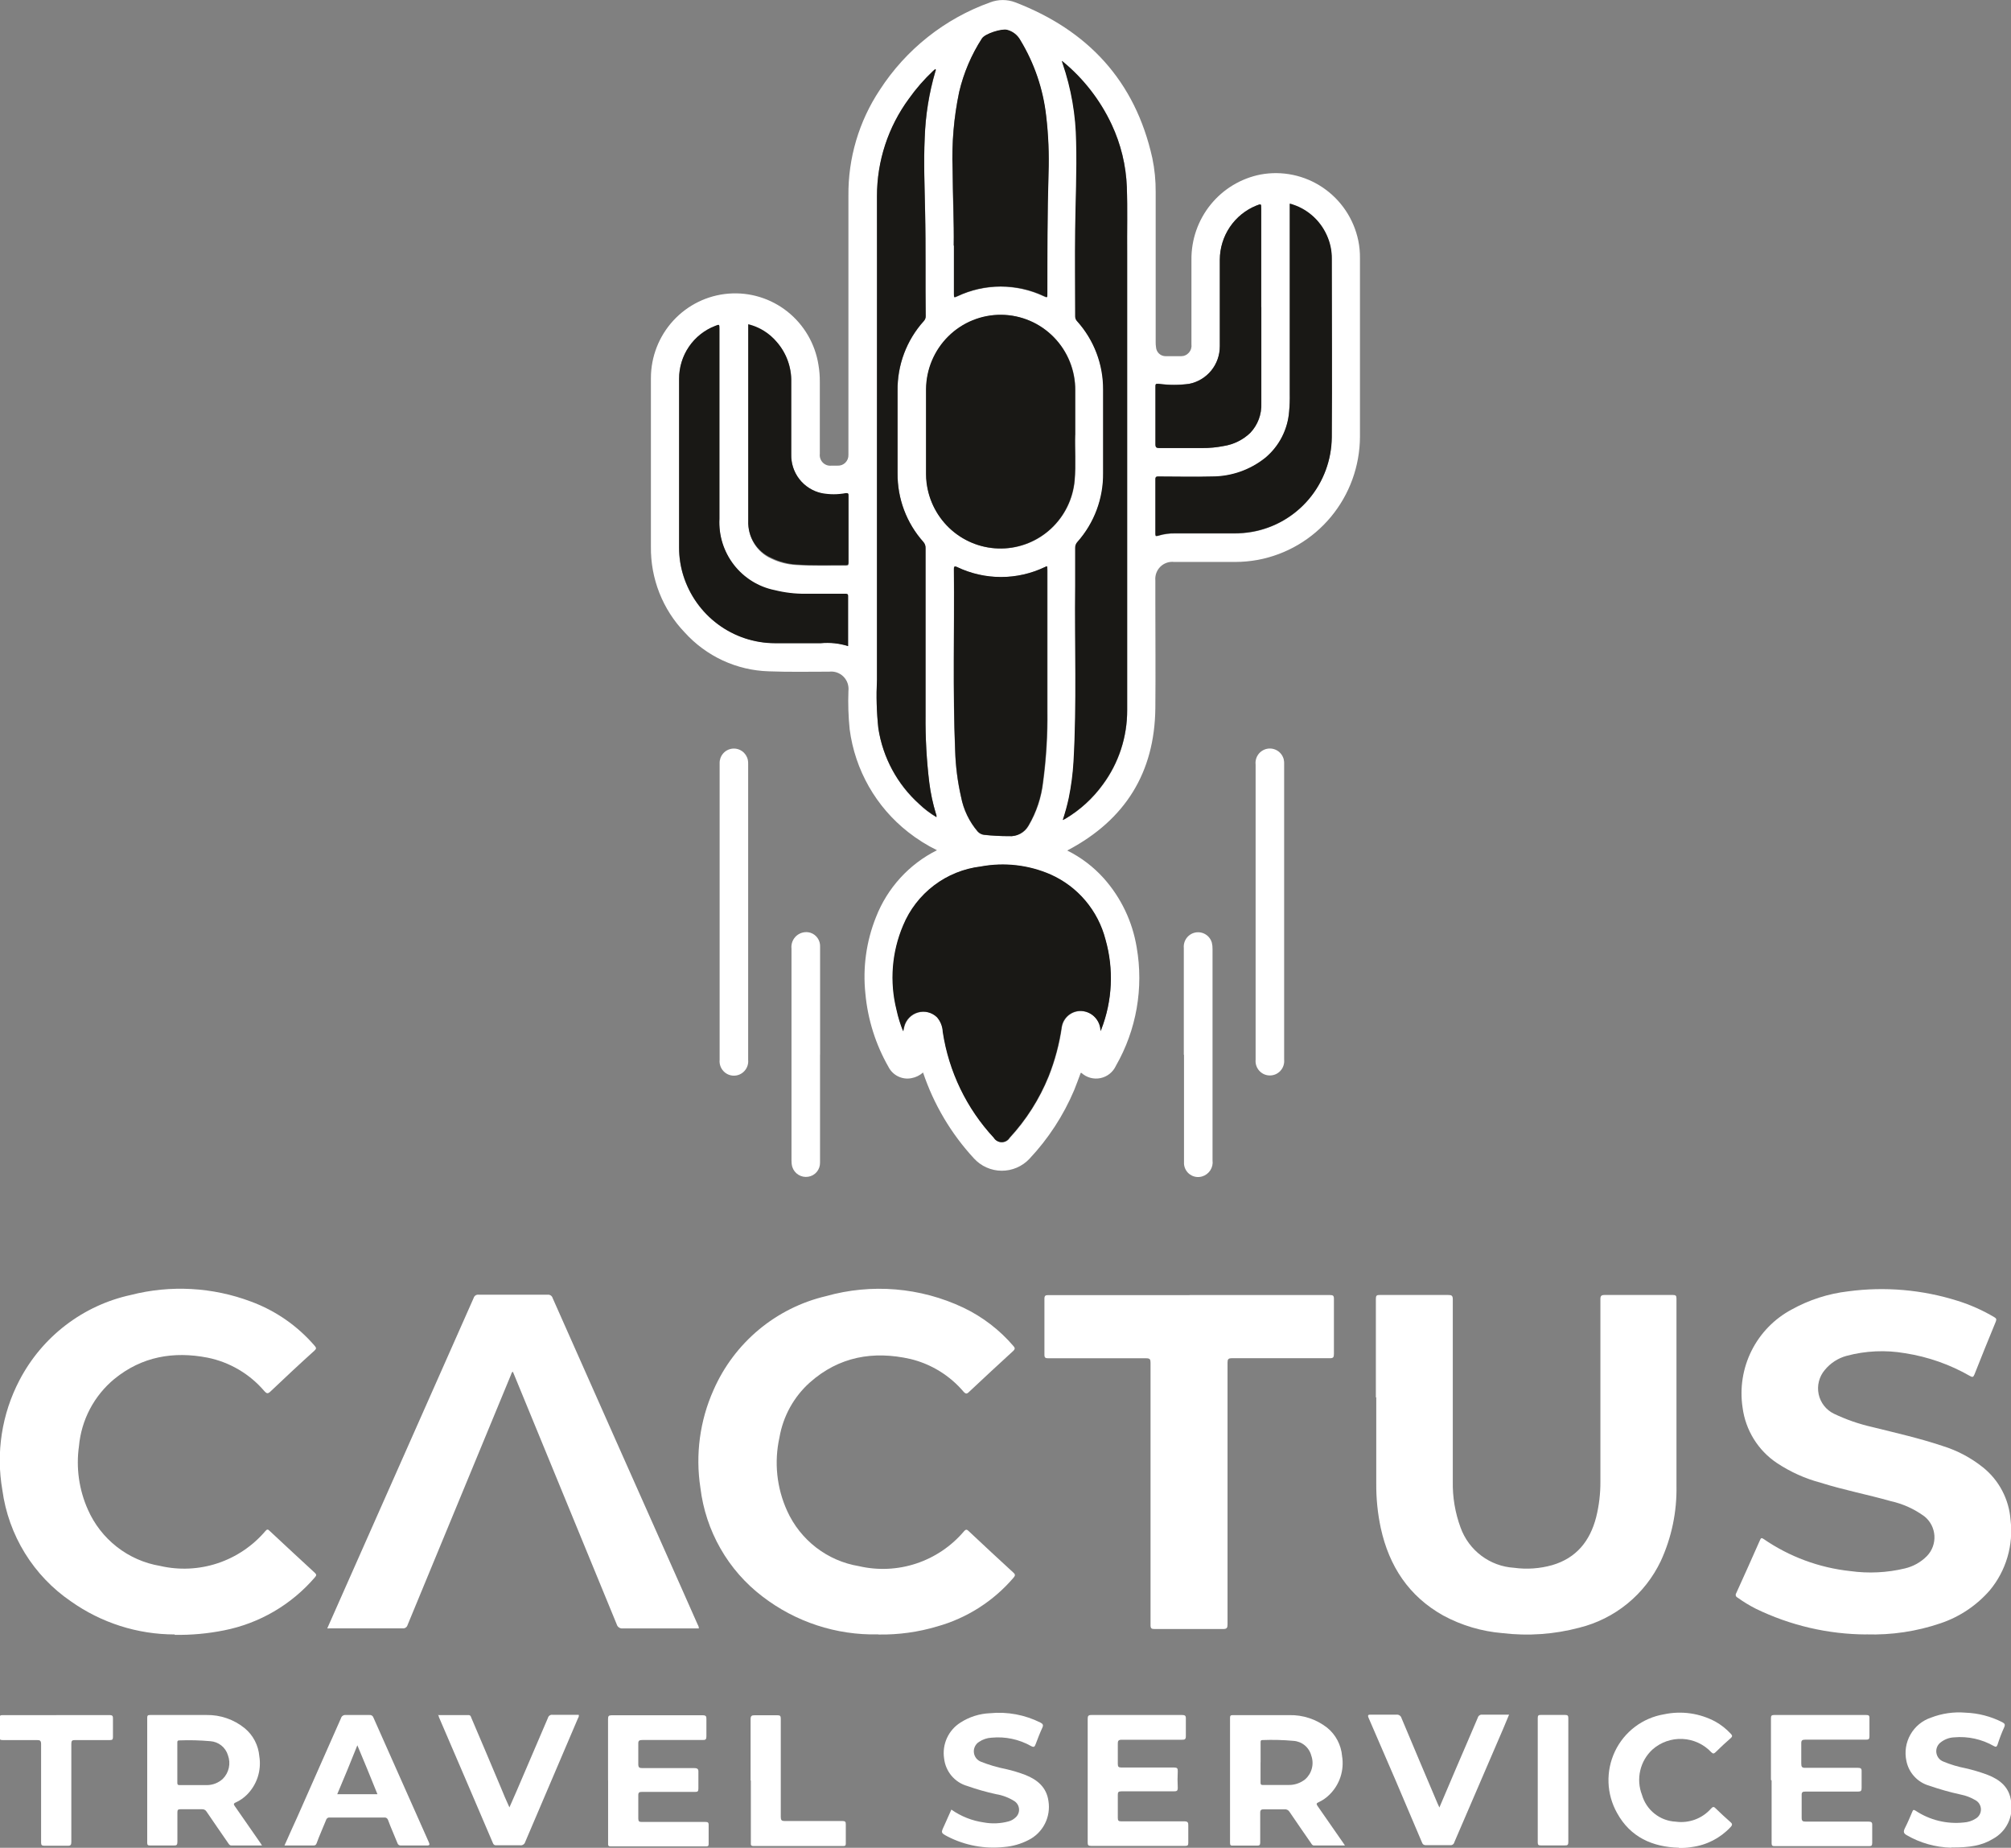<svg xmlns="http://www.w3.org/2000/svg" width="123" height="113" viewBox="0 0 123 113" fill="none"><rect x="0" y="0" width="123" height="113" fill="#808080" stroke="none"/><g clip-path="url(#clip0_142_85)"><path d="M65.272 52.011C66.119 52.43 66.879 53.008 67.512 53.713C68.568 54.898 69.266 56.362 69.523 57.932C69.959 60.422 69.509 62.989 68.252 65.179C68.164 65.37 68.033 65.538 67.869 65.668C67.705 65.799 67.512 65.889 67.307 65.931C67.102 65.973 66.89 65.966 66.688 65.911C66.486 65.856 66.3 65.753 66.145 65.612C66.145 65.612 66.121 65.612 66.1 65.612C65.968 65.968 65.839 66.324 65.698 66.671C65.041 68.223 64.113 69.645 62.96 70.87C62.741 71.101 62.478 71.285 62.185 71.409C61.893 71.534 61.579 71.597 61.261 71.595C60.944 71.593 60.631 71.525 60.34 71.396C60.05 71.267 59.789 71.08 59.574 70.845C58.176 69.335 57.114 67.542 56.457 65.588C56.255 65.767 56.007 65.888 55.741 65.935C55.467 65.988 55.182 65.949 54.931 65.826C54.679 65.703 54.474 65.502 54.346 65.252C53.557 63.874 53.074 62.342 52.93 60.759C52.763 59.172 52.985 57.568 53.578 56.087C54.273 54.304 55.603 52.845 57.31 51.994C56.685 51.688 56.095 51.317 55.548 50.886C53.581 49.347 52.295 47.09 51.969 44.605C51.889 43.825 51.864 43.04 51.893 42.255C51.911 42.096 51.894 41.934 51.842 41.782C51.789 41.63 51.703 41.492 51.59 41.379C51.477 41.265 51.34 41.179 51.189 41.126C51.038 41.073 50.877 41.056 50.718 41.075C49.484 41.075 48.253 41.103 47.023 41.054C46.051 41.026 45.094 40.8 44.21 40.392C43.327 39.983 42.534 39.4 41.879 38.676C40.527 37.267 39.784 35.377 39.812 33.419C39.812 29.986 39.812 26.552 39.812 23.117C39.814 21.814 40.304 20.559 41.185 19.602C42.066 18.646 43.272 18.058 44.564 17.956C45.857 17.854 47.139 18.245 48.158 19.052C49.176 19.859 49.855 21.021 50.059 22.309C50.117 22.648 50.145 22.992 50.143 23.336V27.756C50.132 27.853 50.142 27.952 50.174 28.044C50.206 28.137 50.258 28.22 50.326 28.29C50.395 28.359 50.478 28.412 50.569 28.444C50.661 28.476 50.759 28.487 50.855 28.476H51.225C51.313 28.482 51.401 28.468 51.484 28.437C51.566 28.406 51.641 28.358 51.704 28.296C51.767 28.233 51.816 28.159 51.849 28.076C51.881 27.994 51.896 27.906 51.893 27.817C51.893 27.761 51.893 27.7 51.893 27.643C51.893 22.422 51.893 17.197 51.893 11.975C51.869 9.674 52.536 7.419 53.807 5.504C55.413 3.02 57.787 1.137 60.563 0.145C61.059 -0.045 61.607 -0.045 62.103 0.145C66.527 1.848 69.434 4.942 70.48 9.666C70.622 10.348 70.691 11.044 70.685 11.741C70.685 14.804 70.685 17.863 70.685 20.917C70.683 21.02 70.69 21.123 70.705 21.225C70.713 21.376 70.779 21.519 70.889 21.623C71 21.727 71.145 21.784 71.296 21.783C71.61 21.783 71.924 21.783 72.237 21.783C72.329 21.783 72.419 21.764 72.503 21.726C72.586 21.688 72.661 21.632 72.721 21.563C72.781 21.493 72.826 21.412 72.852 21.323C72.878 21.235 72.885 21.142 72.873 21.051C72.873 19.328 72.873 17.604 72.873 15.878C72.862 14.651 73.279 13.458 74.051 12.508C74.823 11.557 75.901 10.908 77.099 10.673C78.424 10.428 79.791 10.714 80.908 11.47C82.026 12.226 82.805 13.391 83.079 14.717C83.151 15.069 83.184 15.427 83.18 15.785V26.705C83.174 28.497 82.547 30.231 81.405 31.607C80.263 32.983 78.679 33.914 76.926 34.24C76.475 34.322 76.017 34.364 75.559 34.365H71.815C71.662 34.347 71.507 34.364 71.361 34.415C71.215 34.465 71.082 34.548 70.972 34.656C70.862 34.765 70.777 34.896 70.724 35.042C70.671 35.187 70.651 35.343 70.665 35.497C70.665 35.946 70.665 36.395 70.665 36.84C70.665 38.992 70.685 41.139 70.665 43.311C70.621 47.254 68.815 50.126 65.361 51.966C65.327 51.981 65.295 51.999 65.264 52.019M67.299 63.08L67.355 62.963C68.034 61.209 68.124 59.28 67.609 57.471C67.384 56.597 66.966 55.787 66.386 55.099C65.806 54.411 65.079 53.864 64.259 53.499C62.921 52.913 61.44 52.738 60.004 52.997C58.966 53.122 57.979 53.522 57.145 54.156C56.31 54.79 55.658 55.635 55.255 56.605C54.562 58.234 54.421 60.048 54.852 61.766C54.948 62.212 55.083 62.649 55.255 63.072L55.315 62.801C55.366 62.594 55.47 62.404 55.617 62.25C55.764 62.096 55.949 61.983 56.153 61.924C56.357 61.865 56.573 61.861 56.779 61.913C56.984 61.965 57.173 62.07 57.326 62.219C57.542 62.469 57.668 62.785 57.684 63.117C58.048 65.541 59.135 67.797 60.8 69.588C60.851 69.67 60.922 69.739 61.007 69.786C61.091 69.833 61.186 69.858 61.283 69.858C61.38 69.858 61.475 69.833 61.559 69.786C61.644 69.739 61.715 69.67 61.765 69.588C62.779 68.49 63.587 67.217 64.15 65.83C64.536 64.857 64.806 63.842 64.954 62.805C64.981 62.645 65.041 62.493 65.13 62.358C65.219 62.222 65.335 62.107 65.47 62.02C65.605 61.932 65.757 61.873 65.916 61.847C66.076 61.822 66.238 61.83 66.394 61.871C66.662 61.939 66.899 62.096 67.068 62.316C67.237 62.536 67.328 62.806 67.327 63.084M64.966 3.733C64.995 3.818 65.003 3.846 65.011 3.874C65.542 5.418 65.822 7.038 65.839 8.671C65.891 10.467 65.807 12.262 65.779 14.058C65.751 15.854 65.779 17.593 65.779 19.364C65.783 19.474 65.829 19.579 65.907 19.655C66.933 20.8 67.497 22.289 67.488 23.829C67.488 25.528 67.488 27.231 67.488 28.933C67.504 30.482 66.945 31.98 65.92 33.136C65.827 33.237 65.777 33.37 65.779 33.508C65.779 34.284 65.779 35.065 65.779 35.841C65.739 39.428 65.883 43.012 65.678 46.595C65.634 47.333 65.538 48.067 65.393 48.791C65.3 49.24 65.168 49.681 65.023 50.15L65.188 50.061C66.08 49.527 66.855 48.817 67.468 47.974C68.437 46.656 68.955 45.056 68.944 43.416C68.944 40.496 68.944 37.58 68.944 34.66V20.719C68.944 18.984 68.944 17.245 68.944 15.506C68.944 14.147 68.972 12.792 68.924 11.437C68.874 10.116 68.56 8.819 67.999 7.623C67.293 6.115 66.258 4.786 64.971 3.737M65.775 26.6C65.775 25.568 65.775 24.727 65.775 23.882C65.785 22.666 65.314 21.495 64.466 20.628C63.618 19.76 62.462 19.267 61.253 19.257C60.043 19.247 58.879 19.72 58.017 20.573C57.154 21.426 56.664 22.589 56.654 23.805C56.654 25.536 56.654 27.267 56.654 28.998C56.653 29.175 56.663 29.352 56.686 29.528C56.823 30.65 57.368 31.681 58.215 32.423C59.063 33.166 60.154 33.566 61.278 33.548C62.401 33.53 63.479 33.095 64.302 32.325C65.126 31.556 65.638 30.508 65.739 29.382C65.823 28.395 65.739 27.405 65.771 26.6M57.278 49.96C57.285 49.891 57.273 49.82 57.241 49.758C57.055 49.142 56.92 48.512 56.839 47.873C56.672 46.498 56.596 45.113 56.61 43.728C56.61 40.328 56.61 36.925 56.61 33.52C56.615 33.381 56.566 33.246 56.473 33.144C55.446 31.992 54.885 30.496 54.901 28.95C54.901 27.267 54.901 25.589 54.901 23.91C54.878 22.331 55.453 20.803 56.509 19.635C56.584 19.554 56.625 19.447 56.622 19.336C56.622 17.217 56.622 15.098 56.586 12.978C56.55 11.466 56.489 9.949 56.562 8.428C56.608 7.058 56.827 5.699 57.213 4.384C57.213 4.339 57.257 4.295 57.213 4.238L57.076 4.356C56.529 4.871 56.033 5.44 55.596 6.054C54.325 7.78 53.639 9.872 53.642 12.02C53.666 17.342 53.642 22.669 53.642 27.995C53.642 32.525 53.642 37.059 53.642 41.592C53.592 42.581 53.62 43.572 53.727 44.557C54 46.34 54.88 47.972 56.216 49.175C56.538 49.487 56.896 49.758 57.282 49.984M64.054 34.648C64.009 34.648 63.993 34.648 63.981 34.648C63.954 34.658 63.927 34.671 63.901 34.684C63.063 35.085 62.146 35.293 61.218 35.293C60.291 35.293 59.374 35.085 58.536 34.684C58.327 34.587 58.339 34.684 58.339 34.838C58.375 38.535 58.263 42.227 58.416 45.924C58.445 46.869 58.566 47.809 58.778 48.731C58.927 49.519 59.279 50.254 59.799 50.862C59.905 50.975 60.048 51.045 60.201 51.06C60.706 51.111 61.214 51.135 61.721 51.133C61.963 51.152 62.206 51.101 62.419 50.985C62.633 50.87 62.81 50.695 62.928 50.482C63.406 49.666 63.707 48.758 63.812 47.817C64.006 46.372 64.093 44.914 64.074 43.457C64.074 40.597 64.074 37.734 64.074 34.874L64.054 34.648ZM58.343 15.033C58.343 16.198 58.343 17.091 58.343 17.985C58.343 18.224 58.343 18.224 58.56 18.127C59.387 17.737 60.289 17.535 61.202 17.535C62.115 17.535 63.017 17.737 63.844 18.127C64.054 18.22 64.054 18.224 64.054 17.981C64.054 15.526 64.054 13.071 64.126 10.616C64.168 9.444 64.12 8.27 63.981 7.106C63.796 5.464 63.257 3.882 62.401 2.471C62.317 2.316 62.202 2.181 62.064 2.073C61.925 1.965 61.766 1.887 61.596 1.844C61.267 1.751 60.241 2.075 60.056 2.366C59.407 3.367 58.934 4.474 58.661 5.638C58.336 7.186 58.201 8.768 58.259 10.349C58.259 11.999 58.351 13.646 58.331 15.029M78.881 12.469V24.084C78.889 24.458 78.877 24.832 78.844 25.204C78.799 25.751 78.645 26.283 78.393 26.769C78.14 27.256 77.793 27.686 77.373 28.035C76.448 28.767 75.304 29.162 74.127 29.156C73.041 29.2 71.956 29.156 70.87 29.156C70.757 29.156 70.657 29.136 70.657 29.314C70.657 30.43 70.657 31.542 70.657 32.658C70.657 32.792 70.685 32.82 70.822 32.776C71.169 32.668 71.532 32.619 71.895 32.63H75.491C75.846 32.63 76.201 32.601 76.552 32.541C77.912 32.307 79.147 31.6 80.041 30.544C80.936 29.488 81.433 28.149 81.446 26.762C81.475 23.122 81.446 19.482 81.446 15.842C81.451 15.349 81.348 14.862 81.145 14.414C80.934 13.941 80.622 13.521 80.229 13.185C79.837 12.849 79.375 12.606 78.877 12.473M51.856 39.538C51.856 39.497 51.856 39.477 51.856 39.461C51.856 38.47 51.856 37.479 51.856 36.488C51.856 36.318 51.76 36.343 51.66 36.343H49.247C48.612 36.348 47.98 36.273 47.365 36.12C46.378 35.918 45.497 35.367 44.879 34.567C44.262 33.767 43.95 32.772 43.999 31.76V20.117C43.999 19.846 43.999 19.846 43.741 19.947C43.09 20.197 42.53 20.64 42.135 21.218C41.741 21.796 41.531 22.481 41.533 23.182C41.533 26.628 41.533 30.075 41.533 33.524C41.535 34.089 41.62 34.65 41.787 35.19C42.164 36.391 42.912 37.439 43.922 38.183C44.933 38.926 46.153 39.326 47.405 39.323C48.338 39.323 49.271 39.323 50.22 39.323C50.781 39.271 51.347 39.332 51.885 39.501M45.78 19.813V25.573C45.78 27.684 45.78 29.795 45.78 31.91C45.761 32.386 45.886 32.858 46.138 33.262C46.39 33.666 46.757 33.984 47.192 34.175C47.667 34.4 48.183 34.529 48.708 34.555C49.721 34.628 50.718 34.583 51.748 34.596C51.873 34.596 51.909 34.555 51.909 34.434C51.909 33.059 51.909 31.686 51.909 30.317C51.909 30.179 51.869 30.179 51.748 30.195C51.259 30.29 50.757 30.29 50.268 30.195C49.729 30.079 49.247 29.776 48.907 29.339C48.566 28.902 48.389 28.36 48.406 27.805C48.406 26.333 48.406 24.857 48.406 23.384C48.425 22.494 48.113 21.628 47.529 20.958C47.077 20.417 46.464 20.035 45.78 19.87M77.147 18.814V12.764C77.147 12.448 77.147 12.448 76.85 12.566C76.193 12.831 75.629 13.287 75.231 13.875C74.833 14.464 74.618 15.158 74.614 15.87C74.614 17.637 74.614 19.405 74.614 21.172C74.615 21.712 74.43 22.236 74.091 22.654C73.751 23.072 73.278 23.359 72.752 23.465C72.13 23.552 71.5 23.552 70.878 23.465C70.693 23.465 70.673 23.486 70.677 23.647C70.677 24.82 70.677 25.993 70.677 27.166C70.677 27.356 70.741 27.396 70.914 27.392C71.791 27.392 72.668 27.392 73.54 27.392C73.978 27.397 74.414 27.356 74.843 27.271C75.458 27.177 76.03 26.894 76.48 26.462C76.707 26.223 76.883 25.939 76.999 25.629C77.114 25.319 77.166 24.989 77.151 24.658C77.151 22.693 77.151 20.727 77.151 18.762" fill="white"></path><path d="M44.015 55.772V46.684C44.008 46.465 44.082 46.251 44.224 46.085C44.365 45.918 44.564 45.811 44.78 45.784C44.996 45.757 45.215 45.813 45.392 45.94C45.57 46.066 45.694 46.256 45.74 46.47C45.757 46.556 45.764 46.645 45.76 46.733C45.76 52.759 45.76 58.786 45.76 64.815C45.772 64.938 45.758 65.061 45.719 65.178C45.681 65.294 45.618 65.401 45.536 65.492C45.454 65.583 45.354 65.656 45.242 65.706C45.13 65.756 45.01 65.781 44.887 65.781C44.765 65.781 44.644 65.756 44.533 65.706C44.421 65.656 44.321 65.583 44.239 65.492C44.156 65.401 44.094 65.294 44.056 65.178C44.017 65.061 44.003 64.938 44.015 64.815V55.772Z" fill="white"></path><path d="M78.543 55.768V64.803C78.555 64.925 78.541 65.049 78.502 65.165C78.464 65.282 78.401 65.389 78.319 65.48C78.237 65.571 78.137 65.644 78.025 65.694C77.913 65.743 77.792 65.769 77.67 65.769C77.548 65.769 77.427 65.743 77.315 65.694C77.204 65.644 77.103 65.571 77.021 65.48C76.939 65.389 76.877 65.282 76.838 65.165C76.8 65.049 76.786 64.925 76.798 64.803V46.757C76.772 46.535 76.832 46.311 76.964 46.131C77.097 45.952 77.293 45.829 77.511 45.789C77.73 45.749 77.956 45.794 78.143 45.915C78.33 46.036 78.465 46.225 78.519 46.442C78.541 46.541 78.549 46.643 78.543 46.745V55.768Z" fill="white"></path><path d="M72.406 64.504C72.406 62.328 72.406 60.152 72.406 57.972C72.387 57.755 72.448 57.537 72.579 57.363C72.71 57.188 72.9 57.068 73.114 57.027C73.327 56.986 73.548 57.026 73.734 57.139C73.92 57.252 74.057 57.431 74.119 57.641C74.151 57.773 74.166 57.909 74.163 58.045C74.163 62.359 74.163 66.664 74.163 70.959C74.192 71.171 74.144 71.387 74.028 71.567C73.912 71.747 73.736 71.88 73.532 71.942C73.409 71.98 73.278 71.99 73.15 71.971C73.022 71.952 72.9 71.904 72.793 71.831C72.686 71.758 72.597 71.662 72.532 71.549C72.467 71.437 72.428 71.311 72.418 71.181C72.418 71.092 72.418 71.007 72.418 70.918V64.504" fill="white"></path><path d="M50.156 64.48C50.156 66.688 50.156 68.892 50.156 71.1C50.16 71.307 50.089 71.509 49.957 71.667C49.824 71.826 49.639 71.93 49.436 71.962C49.228 71.996 49.015 71.954 48.836 71.844C48.656 71.733 48.522 71.561 48.459 71.359C48.423 71.228 48.407 71.091 48.41 70.955C48.41 66.641 48.41 62.327 48.41 58.013C48.394 57.863 48.414 57.712 48.471 57.572C48.527 57.432 48.616 57.309 48.731 57.213C48.847 57.117 48.984 57.051 49.13 57.021C49.277 56.991 49.429 56.998 49.572 57.042C49.75 57.1 49.904 57.216 50.01 57.371C50.116 57.526 50.169 57.712 50.16 57.9V64.48" fill="white"></path><path d="M67.307 63.072C67.308 62.794 67.217 62.524 67.048 62.304C66.879 62.084 66.642 61.927 66.374 61.859C66.218 61.818 66.055 61.81 65.896 61.836C65.737 61.861 65.585 61.92 65.45 62.008C65.314 62.095 65.199 62.211 65.11 62.346C65.021 62.481 64.961 62.633 64.934 62.793C64.786 63.83 64.516 64.845 64.13 65.818C63.568 67.206 62.76 68.479 61.745 69.576C61.694 69.658 61.623 69.727 61.539 69.774C61.455 69.821 61.359 69.846 61.263 69.846C61.166 69.846 61.071 69.821 60.986 69.774C60.902 69.727 60.831 69.658 60.78 69.576C59.115 67.784 58.028 65.528 57.66 63.105C57.646 62.773 57.522 62.457 57.306 62.207C57.153 62.058 56.964 61.953 56.758 61.901C56.553 61.849 56.337 61.853 56.133 61.913C55.929 61.971 55.744 62.084 55.597 62.238C55.45 62.392 55.346 62.582 55.295 62.789L55.235 63.06C55.062 62.637 54.928 62.2 54.832 61.754C54.401 60.036 54.542 58.222 55.235 56.593C55.637 55.623 56.29 54.778 57.124 54.145C57.959 53.511 58.946 53.113 59.984 52.989C61.428 52.719 62.92 52.889 64.267 53.479C65.086 53.845 65.813 54.392 66.393 55.08C66.973 55.767 67.391 56.578 67.617 57.45C68.132 59.26 68.043 61.189 67.363 62.943L67.307 63.06" fill="#191815"></path><path d="M64.966 3.733C66.254 4.783 67.289 6.111 67.995 7.62C68.554 8.816 68.868 10.113 68.92 11.434C68.968 12.788 68.92 14.147 68.94 15.502C68.94 17.241 68.94 18.98 68.94 20.72V34.664C68.94 37.584 68.94 40.505 68.94 43.421C68.945 45.061 68.422 46.659 67.448 47.974C66.837 48.819 66.061 49.529 65.168 50.061C65.123 50.09 65.079 50.11 64.999 50.15C65.147 49.706 65.271 49.254 65.369 48.795C65.517 48.07 65.614 47.335 65.658 46.595C65.863 43.012 65.719 39.429 65.759 35.841C65.759 35.065 65.759 34.288 65.759 33.508C65.757 33.44 65.768 33.371 65.792 33.308C65.816 33.244 65.853 33.185 65.9 33.136C66.925 31.981 67.485 30.482 67.468 28.934C67.468 27.231 67.468 25.528 67.468 23.83C67.477 22.289 66.913 20.8 65.887 19.656C65.809 19.579 65.763 19.475 65.759 19.365C65.759 17.597 65.739 15.826 65.759 14.058C65.779 12.291 65.867 10.471 65.819 8.675C65.799 7.039 65.518 5.417 64.987 3.871L64.942 3.729" fill="#191815"></path><path d="M65.755 26.592C65.731 27.401 65.807 28.387 65.722 29.374C65.621 30.5 65.11 31.548 64.286 32.318C63.463 33.087 62.385 33.522 61.261 33.54C60.138 33.558 59.047 33.158 58.199 32.416C57.352 31.673 56.807 30.642 56.67 29.52C56.648 29.346 56.637 29.17 56.638 28.994C56.638 27.26 56.638 25.528 56.638 23.797C56.643 23.195 56.766 22.599 57 22.045C57.234 21.49 57.574 20.988 58.001 20.565C58.428 20.143 58.933 19.809 59.489 19.584C60.044 19.358 60.638 19.244 61.237 19.249C61.836 19.254 62.428 19.378 62.979 19.613C63.53 19.848 64.03 20.19 64.45 20.62C64.87 21.049 65.202 21.558 65.426 22.116C65.651 22.674 65.764 23.272 65.759 23.874C65.759 24.719 65.759 25.56 65.759 26.592" fill="#191815"></path><path d="M57.278 49.964C56.893 49.736 56.536 49.464 56.212 49.155C54.876 47.95 53.996 46.316 53.722 44.533C53.616 43.548 53.588 42.557 53.638 41.568C53.638 37.034 53.638 32.505 53.638 27.971C53.638 22.645 53.638 17.322 53.638 11.996C53.635 9.848 54.321 7.756 55.593 6.03C56.029 5.416 56.525 4.847 57.072 4.332L57.209 4.218C57.261 4.271 57.233 4.315 57.209 4.36C56.822 5.681 56.603 7.047 56.558 8.424C56.485 9.941 56.558 11.458 56.582 12.974C56.634 15.094 56.582 17.209 56.618 19.328C56.621 19.439 56.58 19.546 56.505 19.627C55.449 20.795 54.874 22.323 54.897 23.902C54.897 25.581 54.897 27.259 54.897 28.942C54.884 30.488 55.446 31.984 56.473 33.136C56.566 33.238 56.615 33.373 56.61 33.512C56.61 36.912 56.61 40.314 56.61 43.72C56.596 45.105 56.672 46.49 56.839 47.865C56.92 48.504 57.055 49.134 57.241 49.75C57.273 49.814 57.286 49.885 57.278 49.956" fill="#191815"></path><path d="M64.05 34.624V34.875C64.05 37.734 64.05 40.598 64.05 43.457C64.069 44.915 63.982 46.372 63.788 47.817C63.683 48.758 63.382 49.666 62.904 50.482C62.785 50.695 62.609 50.87 62.395 50.985C62.181 51.1 61.939 51.152 61.697 51.133C61.2 51.133 60.703 51.106 60.209 51.052C60.056 51.037 59.913 50.967 59.807 50.854C59.286 50.246 58.932 49.511 58.782 48.723C58.574 47.801 58.454 46.861 58.424 45.916C58.271 42.223 58.383 38.527 58.347 34.83C58.347 34.689 58.347 34.58 58.544 34.677C59.382 35.077 60.299 35.285 61.227 35.285C62.154 35.285 63.071 35.077 63.909 34.677C63.935 34.663 63.962 34.651 63.989 34.64C63.989 34.64 64.017 34.64 64.062 34.64" fill="#191815"></path><path d="M58.335 15.009C58.359 13.629 58.283 11.979 58.267 10.329C58.209 8.748 58.344 7.166 58.669 5.618C58.943 4.455 59.413 3.348 60.06 2.346C60.249 2.054 61.267 1.731 61.605 1.824C61.774 1.868 61.933 1.946 62.071 2.054C62.209 2.162 62.324 2.297 62.409 2.451C63.265 3.862 63.804 5.443 63.989 7.086C64.126 8.25 64.174 9.424 64.134 10.596C64.058 13.051 64.066 15.506 64.062 17.961C64.062 18.204 64.062 18.2 63.853 18.107C63.025 17.717 62.122 17.515 61.208 17.515C60.295 17.515 59.392 17.717 58.564 18.107C58.347 18.204 58.351 18.204 58.347 17.965V15.013" fill="#191815"></path><path d="M78.889 12.449C79.387 12.582 79.849 12.825 80.241 13.161C80.634 13.497 80.947 13.917 81.157 14.39C81.361 14.839 81.464 15.328 81.459 15.822C81.459 19.462 81.483 23.102 81.459 26.742C81.445 28.129 80.948 29.468 80.053 30.524C79.159 31.58 77.924 32.287 76.564 32.521C76.212 32.581 75.856 32.611 75.499 32.61C74.292 32.61 73.11 32.61 71.912 32.61C71.548 32.599 71.185 32.648 70.838 32.756C70.701 32.8 70.673 32.756 70.673 32.638C70.673 31.522 70.673 30.41 70.673 29.294C70.673 29.116 70.773 29.136 70.886 29.136C71.972 29.136 73.058 29.164 74.143 29.136C75.319 29.134 76.459 28.733 77.381 27.999C77.801 27.65 78.148 27.22 78.4 26.734C78.652 26.247 78.805 25.715 78.849 25.168C78.884 24.796 78.897 24.422 78.889 24.048V12.449Z" fill="#191815"></path><path d="M51.869 39.514C51.331 39.344 50.765 39.284 50.204 39.336C49.271 39.336 48.338 39.336 47.389 39.336C46.136 39.332 44.917 38.925 43.911 38.176C42.904 37.427 42.161 36.374 41.791 35.17C41.624 34.63 41.539 34.069 41.538 33.504C41.538 30.058 41.538 26.611 41.538 23.162C41.535 22.461 41.745 21.776 42.139 21.198C42.534 20.62 43.094 20.177 43.745 19.927C43.999 19.826 44.003 19.826 44.003 20.097V31.716C43.951 32.732 44.264 33.732 44.885 34.535C45.506 35.337 46.393 35.889 47.385 36.088C48 36.241 48.633 36.316 49.267 36.311H51.68C51.78 36.311 51.877 36.29 51.877 36.456C51.877 37.447 51.877 38.438 51.877 39.429C51.877 39.429 51.877 39.465 51.877 39.506" fill="#191815"></path><path d="M45.764 19.826C46.447 19.993 47.06 20.374 47.513 20.914C48.097 21.584 48.409 22.45 48.39 23.34C48.39 24.812 48.39 26.289 48.39 27.761C48.374 28.316 48.551 28.859 48.891 29.296C49.231 29.733 49.713 30.037 50.252 30.155C50.741 30.248 51.243 30.248 51.732 30.155C51.852 30.155 51.893 30.155 51.893 30.276C51.893 31.649 51.893 33.021 51.893 34.394C51.893 34.515 51.857 34.555 51.732 34.555C50.718 34.555 49.721 34.588 48.692 34.519C48.165 34.484 47.65 34.347 47.176 34.114C46.741 33.924 46.374 33.605 46.122 33.201C45.87 32.797 45.745 32.326 45.764 31.85C45.764 29.734 45.764 27.623 45.764 25.512V19.826Z" fill="#191815"></path><path d="M77.143 18.77C77.143 20.735 77.143 22.701 77.143 24.667C77.158 24.997 77.106 25.328 76.991 25.637C76.875 25.947 76.699 26.231 76.472 26.471C76.022 26.903 75.45 27.185 74.835 27.279C74.406 27.364 73.969 27.405 73.532 27.401C72.659 27.401 71.783 27.401 70.906 27.401C70.733 27.401 70.669 27.364 70.669 27.174C70.669 26.001 70.669 24.828 70.669 23.656C70.669 23.494 70.669 23.457 70.87 23.474C71.492 23.561 72.122 23.561 72.744 23.474C73.27 23.367 73.743 23.08 74.083 22.662C74.422 22.244 74.607 21.72 74.606 21.18C74.606 19.413 74.606 17.646 74.606 15.878C74.61 15.166 74.825 14.472 75.223 13.883C75.621 13.295 76.185 12.839 76.842 12.574C77.139 12.457 77.139 12.457 77.139 12.772V18.778" fill="#191815"></path><path d="M84.153 85.45C84.153 83.428 84.153 81.43 84.153 79.424C84.153 79.234 84.205 79.189 84.386 79.193C85.783 79.193 87.18 79.193 88.576 79.193C88.794 79.193 88.858 79.238 88.858 79.468C88.858 83.173 88.858 86.877 88.858 90.582C88.838 91.547 88.999 92.508 89.332 93.413C89.579 94.1 90.02 94.699 90.601 95.136C91.182 95.574 91.877 95.831 92.602 95.876C93.383 95.983 94.179 95.928 94.938 95.714C96.414 95.282 97.247 94.246 97.625 92.79C97.804 92.074 97.892 91.337 97.886 90.598C97.886 86.885 97.886 83.173 97.886 79.46C97.886 79.246 97.938 79.193 98.151 79.193C99.543 79.193 100.93 79.193 102.322 79.193C102.495 79.193 102.539 79.238 102.539 79.412C102.539 83.229 102.539 87.047 102.539 90.865C102.57 92.453 102.241 94.027 101.578 95.468C101.098 96.474 100.402 97.362 99.54 98.066C98.679 98.77 97.673 99.273 96.595 99.54C95.063 99.947 93.468 100.06 91.894 99.872C90.627 99.767 89.395 99.401 88.275 98.796C86.168 97.619 84.965 95.779 84.454 93.45C84.262 92.551 84.169 91.634 84.177 90.716V85.458" fill="white"></path><path d="M114.153 99.953C111.811 99.943 109.501 99.405 107.393 98.38C107.002 98.182 106.627 97.953 106.271 97.696C106.246 97.686 106.224 97.67 106.207 97.65C106.189 97.63 106.176 97.607 106.169 97.581C106.162 97.555 106.16 97.529 106.164 97.502C106.169 97.476 106.179 97.451 106.194 97.429C106.689 96.345 107.172 95.257 107.654 94.169C107.706 94.056 107.743 94.032 107.859 94.109C109.439 95.198 111.263 95.874 113.168 96.078C114.281 96.233 115.412 96.178 116.505 95.917C117.016 95.798 117.483 95.537 117.853 95.164C118.012 95.001 118.135 94.806 118.215 94.591C118.295 94.377 118.329 94.148 118.316 93.92C118.303 93.691 118.242 93.468 118.138 93.264C118.034 93.061 117.889 92.882 117.712 92.738C117.094 92.283 116.389 91.964 115.641 91.799C114.217 91.395 112.769 91.12 111.362 90.675C110.405 90.421 109.497 90.011 108.672 89.462C108.105 89.081 107.626 88.583 107.267 88.002C106.907 87.42 106.674 86.768 106.584 86.089C106.402 84.898 106.593 83.68 107.13 82.604C107.668 81.528 108.526 80.646 109.584 80.083C110.652 79.49 111.824 79.112 113.035 78.971C115.286 78.669 117.576 78.868 119.743 79.553C120.522 79.797 121.271 80.131 121.975 80.548C122.099 80.621 122.127 80.673 122.071 80.819C121.626 81.897 121.19 82.976 120.764 84.055C120.696 84.22 120.647 84.233 120.499 84.152C119.272 83.446 117.926 82.973 116.53 82.756C115.334 82.547 114.107 82.602 112.934 82.918C112.415 83.06 111.953 83.361 111.611 83.779C111.44 83.98 111.317 84.218 111.252 84.475C111.186 84.731 111.181 84.999 111.235 85.258C111.29 85.517 111.403 85.76 111.566 85.968C111.728 86.176 111.937 86.343 112.174 86.457C112.918 86.812 113.699 87.084 114.503 87.266C115.95 87.626 117.402 87.953 118.818 88.427C119.713 88.704 120.549 89.147 121.283 89.733C121.769 90.122 122.171 90.608 122.461 91.161C122.752 91.713 122.926 92.321 122.972 92.944C123.064 93.71 123 94.487 122.782 95.227C122.565 95.967 122.2 96.654 121.709 97.247C120.9 98.179 119.859 98.877 118.693 99.269C117.232 99.767 115.694 99.997 114.153 99.949" fill="white"></path><path d="M10.681 99.953C8.411 99.951 6.196 99.245 4.339 97.93C3.204 97.156 2.244 96.15 1.521 94.978C0.799 93.806 0.33 92.494 0.145 91.128C-0.256 88.836 0.11 86.474 1.186 84.414C1.872 83.095 2.837 81.943 4.015 81.041C5.192 80.138 6.552 79.508 7.999 79.193C10.434 78.57 13.001 78.712 15.354 79.597C16.861 80.153 18.202 81.085 19.251 82.307C19.363 82.436 19.347 82.493 19.227 82.602C18.33 83.411 17.429 84.252 16.544 85.094C16.379 85.251 16.307 85.223 16.17 85.073C15.273 84.021 14.051 83.301 12.7 83.027C10.617 82.622 8.678 82.954 6.993 84.329C6.38 84.836 5.873 85.46 5.501 86.165C5.13 86.871 4.902 87.643 4.83 88.438C4.643 89.755 4.832 91.099 5.373 92.313C5.768 93.212 6.379 93.998 7.151 94.6C7.923 95.202 8.832 95.602 9.796 95.763C10.96 96.032 12.175 95.975 13.309 95.6C14.443 95.224 15.454 94.543 16.231 93.631C16.331 93.514 16.387 93.506 16.504 93.631C17.416 94.483 18.332 95.334 19.255 96.183C19.375 96.293 19.355 96.353 19.255 96.466C17.817 98.137 15.865 99.276 13.709 99.702C12.714 99.902 11.7 99.994 10.685 99.977" fill="white"></path><path d="M53.706 99.949C51.153 100.008 48.656 99.189 46.629 97.627C45.587 96.833 44.715 95.836 44.065 94.696C43.414 93.556 42.998 92.296 42.84 90.99C42.526 88.956 42.805 86.874 43.645 84.997C44.271 83.572 45.217 82.313 46.408 81.318C47.6 80.324 49.006 79.621 50.513 79.266C53.308 78.477 56.291 78.725 58.918 79.966C60.097 80.527 61.145 81.332 61.995 82.328C62.091 82.437 62.079 82.497 61.995 82.594C61.078 83.436 60.165 84.277 59.26 85.13C59.127 85.26 59.063 85.235 58.954 85.13C58.107 84.125 56.963 83.417 55.689 83.108C53.413 82.594 51.318 82.958 49.528 84.548C48.55 85.425 47.897 86.61 47.674 87.909C47.34 89.417 47.505 90.993 48.145 92.398C48.544 93.279 49.153 94.048 49.917 94.637C50.681 95.226 51.578 95.617 52.528 95.775C53.692 96.046 54.907 95.991 56.042 95.615C57.177 95.239 58.187 94.557 58.962 93.644C59.079 93.51 59.144 93.526 59.26 93.644C60.165 94.493 61.074 95.342 61.991 96.18C62.135 96.309 62.067 96.382 61.991 96.483C60.762 97.919 59.137 98.956 57.322 99.463C56.16 99.81 54.954 99.976 53.743 99.957" fill="white"></path><path d="M20.015 99.585C20.3 98.933 20.578 98.311 20.855 97.688C23.563 91.584 26.268 85.479 28.971 79.375C28.989 79.31 29.031 79.254 29.088 79.217C29.145 79.18 29.213 79.166 29.28 79.177C30.684 79.177 32.095 79.177 33.491 79.177C33.558 79.167 33.626 79.183 33.683 79.22C33.74 79.257 33.782 79.313 33.8 79.379C36.422 85.292 39.05 91.203 41.682 97.114L42.676 99.358C42.72 99.425 42.744 99.504 42.744 99.585H42.515C41.043 99.585 39.571 99.585 38.091 99.585C38.01 99.594 37.928 99.574 37.86 99.528C37.792 99.482 37.743 99.413 37.721 99.334C35.63 94.238 33.535 89.142 31.436 84.046C31.412 83.994 31.391 83.941 31.367 83.884C31.287 83.929 31.279 84.01 31.251 84.079C29.143 89.174 27.036 94.273 24.929 99.374C24.911 99.44 24.87 99.497 24.814 99.535C24.758 99.573 24.69 99.589 24.623 99.581C23.16 99.581 21.7 99.581 20.236 99.581L20.015 99.585Z" fill="white"></path><path d="M72.764 79.197H81.342C81.539 79.197 81.591 79.238 81.587 79.44C81.587 80.562 81.587 81.682 81.587 82.801C81.587 82.995 81.551 83.064 81.338 83.06C79.327 83.06 77.341 83.06 75.346 83.06C75.121 83.06 75.08 83.128 75.08 83.335C75.08 88.671 75.08 94.004 75.08 99.334C75.08 99.549 75.04 99.621 74.807 99.621C73.407 99.621 72.011 99.621 70.617 99.621C70.424 99.621 70.371 99.581 70.371 99.379C70.371 94.032 70.371 88.685 70.371 83.339C70.371 83.128 70.331 83.064 70.11 83.064C68.099 83.064 66.113 83.064 64.114 83.064C63.937 83.064 63.877 83.027 63.881 82.833C63.881 81.697 63.881 80.564 63.881 79.428C63.881 79.23 63.945 79.201 64.122 79.201H72.744" fill="white"></path><path d="M82.271 112.858H80.369C80.264 112.858 80.232 112.781 80.188 112.717C79.749 112.082 79.307 111.447 78.873 110.804C78.842 110.751 78.797 110.708 78.743 110.68C78.689 110.652 78.628 110.64 78.567 110.646C78.165 110.646 77.735 110.646 77.316 110.646C77.139 110.646 77.075 110.682 77.079 110.876C77.079 111.475 77.079 112.09 77.079 112.668C77.079 112.826 77.043 112.87 76.886 112.866C76.395 112.866 75.905 112.866 75.414 112.866C75.294 112.866 75.233 112.866 75.233 112.7C75.233 110.158 75.233 107.611 75.233 105.061C75.233 104.931 75.261 104.883 75.402 104.887C76.552 104.887 77.702 104.887 78.857 104.887C79.694 104.867 80.512 105.139 81.173 105.655C81.434 105.867 81.65 106.13 81.806 106.428C81.963 106.727 82.058 107.054 82.086 107.39C82.156 107.815 82.123 108.251 81.99 108.661C81.857 109.071 81.627 109.442 81.322 109.744C81.127 109.939 80.9 110.098 80.65 110.213C80.501 110.278 80.509 110.33 80.59 110.448C81.121 111.204 81.647 111.964 82.17 112.721C82.194 112.753 82.21 112.781 82.259 112.854M77.099 107.77C77.099 108.175 77.099 108.579 77.099 108.984C77.099 109.101 77.099 109.162 77.252 109.158C77.775 109.158 78.294 109.158 78.812 109.158C79.18 109.166 79.538 109.044 79.826 108.814C80.026 108.639 80.17 108.407 80.237 108.149C80.305 107.89 80.293 107.617 80.204 107.366C80.14 107.118 79.999 106.897 79.803 106.734C79.607 106.572 79.364 106.476 79.11 106.46C78.483 106.403 77.853 106.387 77.224 106.411C77.091 106.411 77.103 106.488 77.103 106.569C77.103 106.974 77.103 107.378 77.103 107.783" fill="white"></path><path d="M16.038 112.858C15.386 112.858 14.771 112.858 14.155 112.858C14.039 112.858 14.007 112.782 13.954 112.709C13.516 112.074 13.074 111.439 12.639 110.796C12.611 110.746 12.569 110.704 12.519 110.677C12.468 110.65 12.411 110.638 12.354 110.642C11.917 110.642 11.479 110.642 11.039 110.642C10.89 110.642 10.85 110.683 10.85 110.828C10.85 111.435 10.85 112.042 10.85 112.644C10.85 112.83 10.794 112.863 10.629 112.858C10.146 112.858 9.664 112.858 9.181 112.858C9.048 112.858 9.004 112.834 9.004 112.689C9.004 110.146 9.004 107.599 9.004 105.049C9.004 104.911 9.044 104.879 9.181 104.879C10.331 104.879 11.481 104.879 12.631 104.879C13.48 104.865 14.307 105.151 14.968 105.688C15.223 105.899 15.434 106.16 15.587 106.454C15.74 106.749 15.833 107.071 15.861 107.403C15.93 107.828 15.896 108.265 15.764 108.675C15.63 109.085 15.402 109.457 15.097 109.76C14.9 109.954 14.671 110.112 14.421 110.226C14.26 110.294 14.292 110.355 14.369 110.464C14.899 111.221 15.422 111.981 15.949 112.737L16.029 112.867M10.846 107.779C10.846 108.183 10.846 108.588 10.846 108.992C10.846 109.105 10.846 109.17 10.999 109.166C11.554 109.166 12.113 109.166 12.668 109.166C13.02 109.162 13.359 109.028 13.621 108.79C13.808 108.606 13.938 108.371 13.995 108.114C14.052 107.857 14.034 107.589 13.942 107.342C13.871 107.104 13.729 106.893 13.534 106.739C13.34 106.585 13.104 106.495 12.857 106.48C12.228 106.424 11.597 106.408 10.966 106.432C10.838 106.432 10.846 106.505 10.846 106.59V107.803" fill="white"></path><path d="M37.19 108.887C37.19 107.629 37.19 106.375 37.19 105.122C37.19 104.952 37.227 104.895 37.407 104.895C39.26 104.895 41.117 104.895 42.977 104.895C43.166 104.895 43.215 104.952 43.206 105.134C43.206 105.485 43.206 105.837 43.206 106.185C43.206 106.363 43.162 106.412 42.985 106.408C41.751 106.408 40.516 106.408 39.285 106.408C39.093 106.408 39.032 106.452 39.04 106.65C39.04 107.055 39.04 107.459 39.04 107.884C39.04 108.09 39.105 108.126 39.289 108.126C40.347 108.126 41.401 108.126 42.454 108.126C42.68 108.126 42.728 108.191 42.716 108.401C42.716 108.729 42.716 109.057 42.716 109.384C42.716 109.546 42.672 109.582 42.519 109.582C41.433 109.582 40.347 109.582 39.265 109.582C39.096 109.582 39.036 109.615 39.04 109.797C39.04 110.266 39.04 110.739 39.04 111.208C39.04 111.386 39.096 111.419 39.257 111.419C40.548 111.419 41.843 111.419 43.134 111.419C43.295 111.419 43.351 111.447 43.343 111.621C43.343 112.001 43.343 112.385 43.343 112.765C43.343 112.883 43.307 112.915 43.19 112.915C41.248 112.915 39.302 112.915 37.355 112.915C37.174 112.915 37.194 112.826 37.194 112.709V108.887" fill="white"></path><path d="M66.527 108.863C66.527 107.613 66.527 106.367 66.527 105.122C66.527 104.944 66.559 104.879 66.752 104.879C68.602 104.879 70.45 104.879 72.298 104.879C72.483 104.879 72.539 104.923 72.531 105.113C72.531 105.461 72.531 105.813 72.531 106.165C72.531 106.363 72.471 106.396 72.294 106.392C71.087 106.392 69.844 106.392 68.618 106.392C68.409 106.392 68.361 106.456 68.369 106.65C68.369 107.055 68.369 107.459 68.369 107.864C68.369 108.038 68.409 108.09 68.59 108.09C69.668 108.09 70.741 108.09 71.807 108.09C71.996 108.09 72.044 108.139 72.036 108.325C72.018 108.66 72.018 108.996 72.036 109.332C72.036 109.518 71.976 109.546 71.811 109.546C70.737 109.546 69.659 109.546 68.594 109.546C68.401 109.546 68.365 109.599 68.369 109.781C68.369 110.242 68.369 110.707 68.369 111.168C68.369 111.338 68.413 111.382 68.578 111.382C69.865 111.382 71.147 111.382 72.434 111.382C72.643 111.382 72.688 111.447 72.68 111.645C72.68 111.993 72.68 112.345 72.68 112.697C72.68 112.842 72.643 112.883 72.499 112.883C70.572 112.883 68.65 112.883 66.728 112.883C66.551 112.883 66.527 112.826 66.527 112.668C66.527 111.407 66.527 110.145 66.527 108.883" fill="white"></path><path d="M108.318 108.846C108.318 107.593 108.318 106.335 108.318 105.081C108.318 104.931 108.346 104.879 108.511 104.879C110.387 104.879 112.264 104.879 114.141 104.879C114.29 104.879 114.35 104.907 114.342 105.073C114.342 105.445 114.342 105.817 114.342 106.193C114.342 106.359 114.286 106.387 114.137 106.387C112.898 106.387 111.655 106.387 110.417 106.387C110.224 106.387 110.164 106.432 110.172 106.634C110.172 107.039 110.172 107.443 110.172 107.847C110.172 108.042 110.208 108.114 110.421 108.11C111.491 108.11 112.56 108.11 113.638 108.11C113.811 108.11 113.871 108.151 113.863 108.329C113.863 108.664 113.863 109 113.863 109.34C113.863 109.51 113.827 109.562 113.646 109.562C112.568 109.562 111.491 109.562 110.429 109.562C110.252 109.562 110.188 109.595 110.196 109.789C110.196 110.246 110.196 110.699 110.196 111.156C110.196 111.366 110.256 111.398 110.445 111.398H114.277C114.458 111.398 114.523 111.439 114.511 111.629C114.511 111.989 114.511 112.345 114.511 112.705C114.511 112.871 114.462 112.899 114.314 112.899H108.543C108.394 112.899 108.358 112.858 108.358 112.713C108.358 111.435 108.358 110.161 108.358 108.883" fill="white"></path><path d="M17.401 112.858C17.678 112.24 17.94 111.645 18.205 111.071C19.09 109.073 19.973 107.075 20.855 105.077C20.872 105.015 20.91 104.96 20.964 104.924C21.017 104.888 21.081 104.872 21.145 104.879C21.627 104.879 22.11 104.879 22.596 104.879C22.65 104.872 22.704 104.884 22.749 104.914C22.794 104.944 22.827 104.989 22.842 105.041C23.965 107.575 25.091 110.108 26.22 112.64C26.292 112.802 26.3 112.866 26.087 112.858C25.568 112.858 25.05 112.858 24.531 112.858C24.481 112.866 24.43 112.854 24.389 112.826C24.347 112.797 24.317 112.754 24.306 112.705C24.121 112.236 23.904 111.77 23.735 111.301C23.721 111.253 23.69 111.21 23.648 111.182C23.606 111.154 23.555 111.142 23.505 111.148C22.395 111.148 21.283 111.148 20.168 111.148C20.117 111.141 20.066 111.154 20.025 111.183C19.983 111.212 19.954 111.256 19.942 111.305C19.757 111.774 19.54 112.24 19.371 112.709C19.335 112.798 19.307 112.858 19.186 112.858C18.611 112.858 18.032 112.858 17.409 112.858M20.626 109.724H23.087C22.685 108.725 22.283 107.742 21.857 106.731C21.454 107.746 21.052 108.721 20.626 109.724Z" fill="white"></path><path d="M58.198 110.67C58.783 111.08 59.455 111.346 60.161 111.447C60.672 111.543 61.199 111.521 61.701 111.382C61.851 111.34 61.989 111.262 62.103 111.156C62.178 111.094 62.237 111.015 62.276 110.926C62.316 110.837 62.334 110.74 62.329 110.642C62.324 110.545 62.297 110.45 62.249 110.365C62.202 110.28 62.135 110.207 62.055 110.153C61.71 109.933 61.324 109.786 60.921 109.72C60.328 109.591 59.744 109.425 59.172 109.223C58.793 109.117 58.454 108.899 58.2 108.598C57.946 108.296 57.787 107.925 57.744 107.532C57.68 107.108 57.742 106.674 57.92 106.285C58.099 105.895 58.387 105.567 58.749 105.34C59.289 104.993 59.911 104.796 60.551 104.77C61.614 104.666 62.684 104.865 63.639 105.344C63.796 105.425 63.828 105.502 63.748 105.668C63.599 105.991 63.471 106.327 63.346 106.658C63.285 106.824 63.241 106.873 63.06 106.776C62.327 106.363 61.485 106.185 60.648 106.266C60.373 106.279 60.107 106.369 59.879 106.525C59.772 106.592 59.686 106.689 59.631 106.803C59.575 106.917 59.553 107.044 59.566 107.171C59.579 107.297 59.627 107.417 59.704 107.518C59.782 107.618 59.886 107.694 60.004 107.738C60.493 107.933 61 108.082 61.516 108.183C61.926 108.276 62.329 108.397 62.722 108.547C63.45 108.838 64.009 109.299 64.126 110.133C64.204 110.611 64.128 111.102 63.908 111.533C63.688 111.964 63.336 112.312 62.904 112.527C62.44 112.766 61.935 112.911 61.416 112.952C60.222 113.081 59.017 112.856 57.949 112.304C57.547 112.09 57.547 112.082 57.736 111.678C57.885 111.338 58.038 111.002 58.194 110.654" fill="white"></path><path d="M119.324 112.992C118.371 112.967 117.439 112.703 116.614 112.223C116.437 112.118 116.405 112.029 116.501 111.819C116.674 111.483 116.819 111.131 116.968 110.783C117.012 110.67 117.052 110.662 117.157 110.727C118.03 111.309 119.079 111.565 120.121 111.451C120.373 111.435 120.618 111.356 120.832 111.22C120.932 111.164 121.015 111.082 121.073 110.983C121.13 110.884 121.161 110.771 121.161 110.656C121.161 110.541 121.13 110.428 121.073 110.329C121.015 110.23 120.932 110.148 120.832 110.092C120.551 109.925 120.244 109.807 119.924 109.744C119.273 109.602 118.631 109.421 118.001 109.202C117.652 109.104 117.337 108.911 117.09 108.644C116.843 108.377 116.674 108.047 116.602 107.689C116.483 107.139 116.571 106.564 116.849 106.075C117.126 105.586 117.574 105.217 118.106 105.04C118.78 104.779 119.505 104.675 120.225 104.737C121.005 104.766 121.769 104.964 122.465 105.319C122.622 105.4 122.658 105.469 122.578 105.643C122.421 105.987 122.288 106.343 122.176 106.695C122.127 106.828 122.075 106.848 121.954 106.78C121.214 106.355 120.362 106.169 119.513 106.246C119.221 106.26 118.941 106.365 118.709 106.545C118.61 106.616 118.532 106.713 118.484 106.825C118.436 106.937 118.418 107.06 118.434 107.181C118.45 107.303 118.498 107.417 118.573 107.513C118.648 107.609 118.748 107.683 118.862 107.726C119.292 107.906 119.74 108.041 120.197 108.13C120.66 108.234 121.115 108.369 121.56 108.535C122.324 108.83 122.908 109.295 123.008 110.181C123.081 110.626 123.015 111.084 122.818 111.489C122.622 111.895 122.304 112.229 121.91 112.446C121.219 112.874 120.446 112.988 119.357 112.98" fill="white"></path><path d="M102.684 112.996C101.075 112.951 99.716 112.353 98.903 110.868C98.583 110.297 98.404 109.657 98.382 109.001C98.36 108.346 98.496 107.695 98.777 107.103C99.058 106.511 99.477 105.997 99.999 105.602C100.52 105.208 101.128 104.946 101.771 104.838C102.84 104.609 103.955 104.766 104.92 105.283C105.27 105.48 105.588 105.731 105.861 106.027C105.953 106.124 105.977 106.185 105.861 106.29C105.543 106.569 105.229 106.856 104.928 107.156C104.819 107.261 104.767 107.249 104.67 107.156C104.209 106.666 103.577 106.375 102.907 106.343C102.237 106.311 101.58 106.542 101.075 106.986C100.701 107.328 100.439 107.777 100.324 108.272C100.208 108.767 100.244 109.286 100.428 109.76C100.558 110.217 100.828 110.621 101.199 110.915C101.569 111.21 102.023 111.38 102.495 111.402C102.894 111.458 103.301 111.413 103.679 111.272C104.058 111.131 104.395 110.898 104.662 110.593C104.767 110.48 104.831 110.476 104.94 110.593C105.233 110.876 105.531 111.16 105.84 111.427C105.985 111.548 105.949 111.625 105.84 111.742C105.213 112.411 104.375 112.839 103.468 112.955C103.21 112.999 102.949 113.017 102.688 113.008" fill="white"></path><path d="M26.771 104.883H28.649C28.79 104.883 28.802 104.984 28.834 105.065C29.437 106.481 30.04 107.896 30.635 109.316C30.8 109.72 30.969 110.125 31.158 110.529C31.319 110.161 31.468 109.833 31.609 109.502C32.244 108.017 32.883 106.537 33.515 105.053C33.53 104.994 33.566 104.942 33.617 104.908C33.667 104.874 33.728 104.859 33.788 104.867C34.319 104.867 34.854 104.867 35.397 104.867C35.429 104.968 35.369 105.037 35.34 105.105C34.268 107.621 33.196 110.134 32.123 112.644C32.105 112.71 32.063 112.766 32.006 112.803C31.949 112.841 31.881 112.856 31.814 112.846C31.331 112.846 30.849 112.846 30.366 112.846C30.32 112.854 30.272 112.845 30.232 112.821C30.192 112.796 30.163 112.758 30.149 112.713C29.055 110.149 27.957 107.587 26.855 105.029C26.855 104.992 26.827 104.948 26.799 104.871" fill="white"></path><path d="M88.034 110.545L89.067 108.119C89.505 107.095 89.952 106.072 90.386 105.045C90.401 104.986 90.437 104.934 90.488 104.9C90.538 104.866 90.599 104.851 90.659 104.859C91.194 104.859 91.729 104.859 92.3 104.859C92.176 105.162 92.059 105.441 91.942 105.716C90.945 108.035 89.948 110.351 88.95 112.665C88.937 112.721 88.903 112.77 88.855 112.802C88.808 112.834 88.75 112.847 88.693 112.838C88.202 112.838 87.712 112.838 87.225 112.838C87.171 112.846 87.116 112.834 87.07 112.805C87.024 112.775 86.991 112.729 86.976 112.677C85.903 110.134 84.814 107.592 83.706 105.049C83.63 104.867 83.706 104.855 83.843 104.859C84.366 104.859 84.885 104.859 85.403 104.859C85.475 104.849 85.547 104.865 85.606 104.906C85.666 104.946 85.708 105.007 85.725 105.077C86.452 106.811 87.184 108.545 87.921 110.278L88.034 110.525" fill="white"></path><path d="M3.475 104.883C4.548 104.883 5.626 104.883 6.692 104.883C6.873 104.883 6.917 104.935 6.909 105.109C6.909 105.481 6.909 105.853 6.909 106.23C6.909 106.379 6.865 106.412 6.724 106.412C6.008 106.412 5.296 106.412 4.584 106.412C4.412 106.412 4.363 106.452 4.363 106.63C4.363 108.652 4.363 110.63 4.363 112.632C4.363 112.826 4.323 112.883 4.122 112.875C3.655 112.875 3.189 112.875 2.718 112.875C2.55 112.875 2.513 112.83 2.513 112.664C2.513 110.662 2.513 108.664 2.513 106.662C2.513 106.448 2.449 106.408 2.252 106.412C1.556 106.412 0.857 106.412 0.161 106.412C0.02 106.412 -0.032 106.383 -0.028 106.23C-0.028 105.841 -0.028 105.453 -0.028 105.065C-0.028 104.911 0.024 104.887 0.165 104.887H3.438" fill="white"></path><path d="M45.909 108.887C45.909 107.641 45.909 106.396 45.909 105.146C45.909 104.936 45.969 104.891 46.166 104.895C46.629 104.895 47.087 104.895 47.55 104.895C47.715 104.895 47.755 104.936 47.755 105.106C47.755 107.108 47.755 109.105 47.755 111.107C47.755 111.31 47.803 111.362 48.008 111.362C49.178 111.362 50.352 111.362 51.527 111.362C51.696 111.362 51.736 111.411 51.732 111.573C51.732 111.977 51.732 112.349 51.732 112.737C51.732 112.855 51.704 112.891 51.587 112.891C49.753 112.891 47.92 112.891 46.086 112.891C45.901 112.891 45.925 112.798 45.925 112.685V108.887" fill="white"></path><path d="M95.924 108.887C95.924 110.141 95.924 111.394 95.924 112.648C95.924 112.818 95.879 112.858 95.715 112.854C95.224 112.854 94.733 112.854 94.247 112.854C94.11 112.854 94.054 112.834 94.054 112.676C94.054 110.136 94.054 107.598 94.054 105.061C94.054 104.915 94.094 104.871 94.239 104.875C94.737 104.875 95.236 104.875 95.731 104.875C95.9 104.875 95.924 104.935 95.924 105.081C95.924 106.351 95.924 107.621 95.924 108.891" fill="white"></path></g><defs><clipPath id="clip0_142_85"><rect width="123" height="113" fill="white"></rect></clipPath></defs></svg>